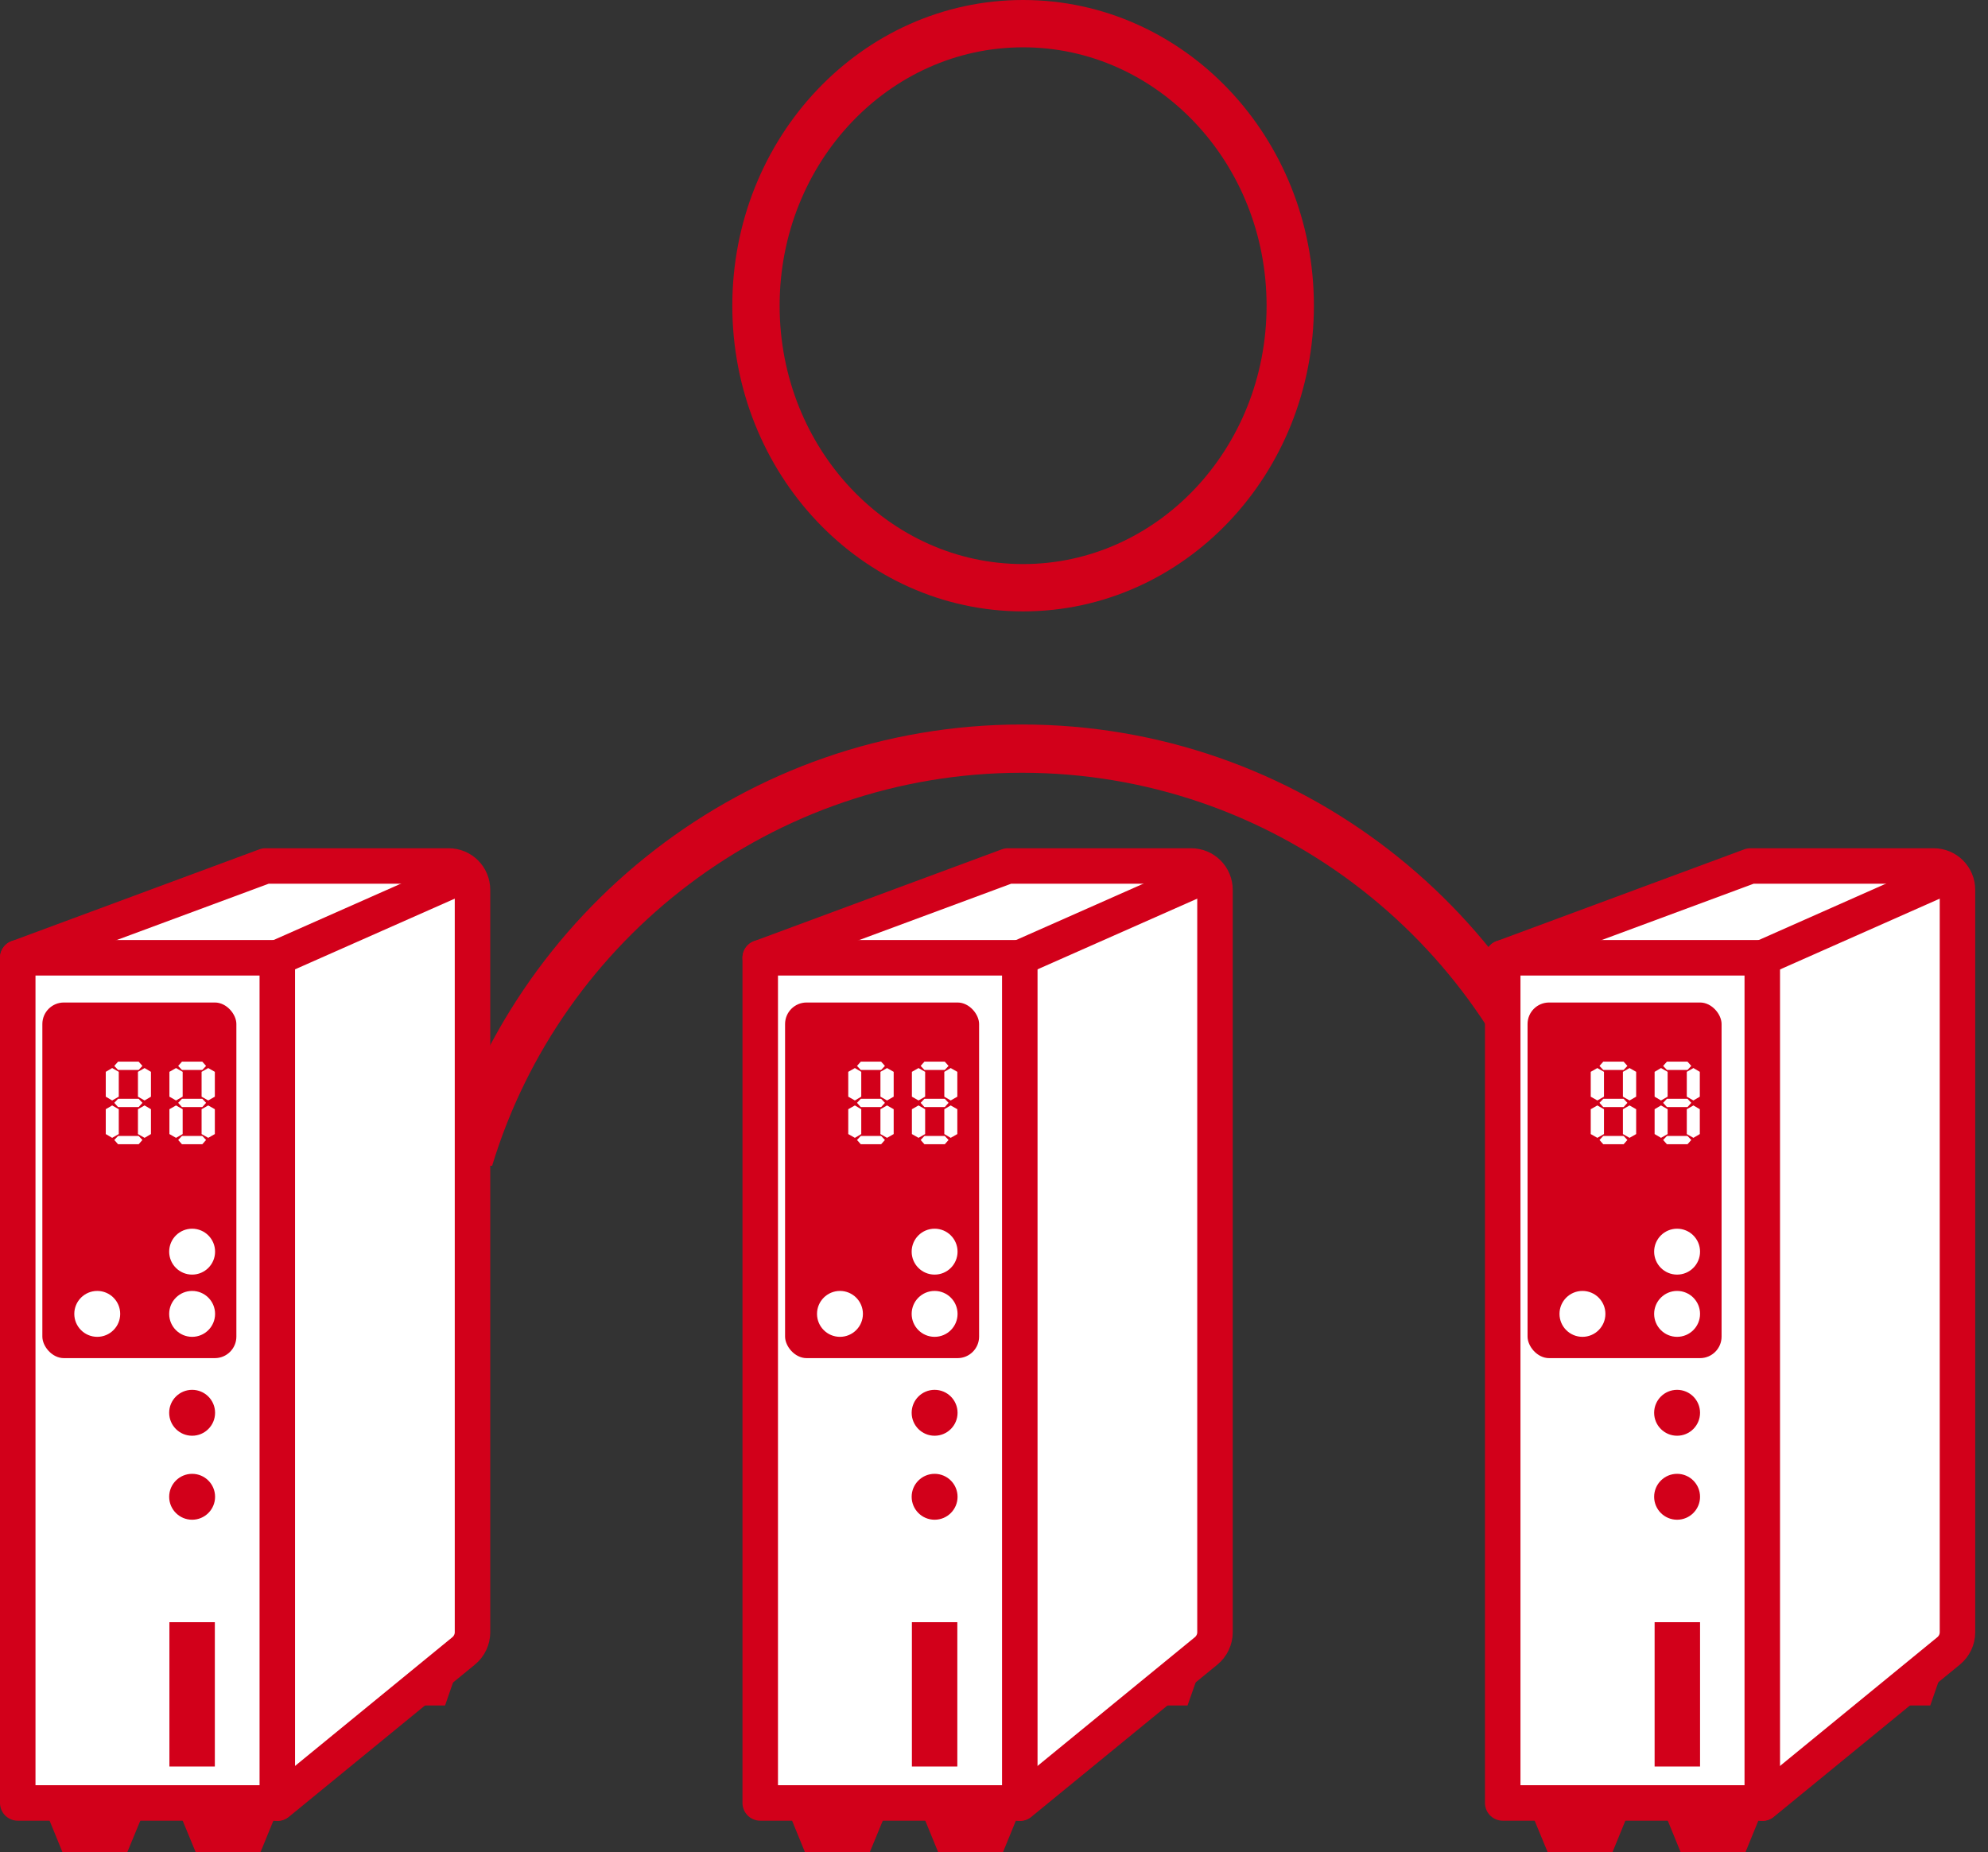 <?xml version="1.0" encoding="UTF-8"?><svg id="_レイヤー_2" xmlns="http://www.w3.org/2000/svg" xmlns:xlink="http://www.w3.org/1999/xlink" viewBox="0 0 84.02 78.28"><rect x="0" y="0" width="84.02" height="78.28" fill="#333333" stroke="none"/><defs><style>.cls-1,.cls-2,.cls-3{fill:none;}.cls-2{stroke-miterlimit:10;stroke-width:2px;}.cls-2,.cls-3,.cls-4{stroke:#d2001a;}.cls-3,.cls-4{stroke-linecap:round;stroke-linejoin:round;stroke-width:1.5px;}.cls-4,.cls-5{fill:#fff;}.cls-6{clip-path:url(#clippath-1);}.cls-7{clip-path:url(#clippath-2);}.cls-8{fill:#d2001a;}.cls-9{clip-path:url(#clippath);}</style><clipPath id="clippath"><polygon class="cls-1" points="19.59 69.76 16.18 72.55 18.26 73.61 21.04 71.68 21.25 71.04 19.59 69.76"/></clipPath><clipPath id="clippath-1"><polygon class="cls-1" points="50.97 69.76 47.56 72.55 49.64 73.61 52.42 71.68 52.63 71.04 50.97 69.76"/></clipPath><clipPath id="clippath-2"><polygon class="cls-1" points="82.35 69.76 78.95 72.55 81.02 73.61 83.8 71.68 84.02 71.04 82.35 69.76"/></clipPath></defs><g id="_レイヤー_1-2"><path class="cls-8" d="M43.19,32.66c10.54,0,19.47,7.01,22.39,16.61h2.11c-2.98-10.74-12.83-18.65-24.5-18.65s-21.53,7.91-24.5,18.65h2.11c2.91-9.6,11.85-16.61,22.39-16.61Z"/><path class="cls-4" d="M.75,40.48l10.47-3.88h7.74c.56,0,1.01.45,1.01,1.01v31.38c0,.3-.14.59-.37.78l-7.87,6.44"/><line class="cls-3" x1="11.72" y1="40.48" x2="19.04" y2="37.24"/><polygon class="cls-8" points="5.38 78.28 2.64 78.28 1.79 76.2 6.24 76.2 5.38 78.28"/><polygon class="cls-8" points="11.01 78.28 8.27 78.28 7.41 76.2 11.86 76.2 11.01 78.28"/><g class="cls-9"><polygon class="cls-8" points="18.81 72.08 16.5 72.08 15.78 70 19.53 70 18.81 72.08"/></g><rect class="cls-4" x=".75" y="40.48" width="10.97" height="35.72"/><rect class="cls-8" x="1.79" y="42.37" width="8.2" height="15.03" rx=".91" ry=".91"/><circle class="cls-5" cx="4.11" cy="55.53" r=".97"/><circle class="cls-5" cx="8.12" cy="55.53" r=".97"/><circle class="cls-8" cx="8.12" cy="59.71" r=".97"/><circle class="cls-8" cx="8.12" cy="63.26" r=".97"/><circle class="cls-5" cx="8.12" cy="52.9" r=".97"/><polygon class="cls-5" points="5.02 46.35 5.02 45.3 4.74 45.14 4.47 45.3 4.47 46.35 4.74 46.51 5.02 46.35"/><polygon class="cls-5" points="4.99 45.22 5.86 45.22 6.02 45.05 5.86 44.87 4.99 44.87 4.83 45.05 4.99 45.22"/><polygon class="cls-5" points="4.99 48.36 5.86 48.36 6.02 48.18 5.86 48.01 4.99 48.01 4.83 48.18 4.99 48.36"/><polygon class="cls-5" points="4.99 46.79 5.86 46.79 6.02 46.61 5.86 46.44 4.99 46.44 4.83 46.61 4.99 46.79"/><polygon class="cls-5" points="5.02 47.93 5.02 46.88 4.74 46.72 4.47 46.88 4.47 47.93 4.74 48.09 5.02 47.93"/><polygon class="cls-5" points="6.38 46.35 6.38 45.3 6.11 45.14 5.83 45.3 5.83 46.35 6.11 46.51 6.38 46.35"/><polygon class="cls-5" points="6.38 47.93 6.38 46.88 6.11 46.72 5.83 46.88 5.83 47.93 6.11 48.09 6.38 47.93"/><polygon class="cls-5" points="7.72 46.35 7.72 45.3 7.44 45.14 7.16 45.3 7.16 46.35 7.44 46.51 7.72 46.35"/><polygon class="cls-5" points="7.69 45.22 8.55 45.22 8.71 45.05 8.55 44.87 7.69 44.87 7.53 45.05 7.69 45.22"/><polygon class="cls-5" points="7.69 48.36 8.55 48.36 8.71 48.18 8.55 48.01 7.69 48.01 7.53 48.18 7.69 48.36"/><polygon class="cls-5" points="7.69 46.79 8.55 46.79 8.71 46.61 8.55 46.44 7.69 46.44 7.53 46.61 7.69 46.79"/><polygon class="cls-5" points="7.72 47.93 7.72 46.88 7.44 46.72 7.16 46.88 7.16 47.93 7.44 48.09 7.72 47.93"/><polygon class="cls-5" points="9.08 46.35 9.08 45.3 8.8 45.14 8.52 45.3 8.52 46.35 8.8 46.51 9.08 46.35"/><polygon class="cls-5" points="9.08 47.93 9.08 46.88 8.8 46.72 8.52 46.88 8.52 47.93 8.8 48.09 9.08 47.93"/><rect class="cls-8" x="7.16" y="68.56" width="1.92" height="6.1"/><path class="cls-4" d="M32.13,40.48l10.47-3.88h7.74c.56,0,1.01.45,1.01,1.01v31.38c0,.3-.14.59-.37.78l-7.87,6.44"/><line class="cls-3" x1="43.1" y1="40.48" x2="50.42" y2="37.24"/><polygon class="cls-8" points="36.76 78.28 34.02 78.28 33.17 76.2 37.62 76.2 36.76 78.28"/><polygon class="cls-8" points="42.39 78.28 39.65 78.28 38.8 76.2 43.24 76.2 42.39 78.28"/><g class="cls-6"><polygon class="cls-8" points="50.19 72.08 47.88 72.08 47.16 70 50.92 70 50.19 72.08"/></g><rect class="cls-4" x="32.13" y="40.48" width="10.97" height="35.72"/><rect class="cls-8" x="33.18" y="42.37" width="8.2" height="15.03" rx=".91" ry=".91"/><circle class="cls-5" cx="35.5" cy="55.53" r=".97"/><circle class="cls-5" cx="39.5" cy="55.53" r=".97"/><circle class="cls-8" cx="39.5" cy="59.71" r=".97"/><circle class="cls-8" cx="39.5" cy="63.26" r=".97"/><circle class="cls-5" cx="39.5" cy="52.9" r=".97"/><polygon class="cls-5" points="36.4 46.35 36.4 45.3 36.13 45.14 35.85 45.3 35.85 46.35 36.13 46.51 36.4 46.35"/><polygon class="cls-5" points="36.38 45.22 37.24 45.22 37.4 45.05 37.24 44.87 36.38 44.87 36.22 45.05 36.38 45.22"/><polygon class="cls-5" points="36.38 48.36 37.24 48.36 37.4 48.18 37.24 48.01 36.38 48.01 36.22 48.18 36.38 48.36"/><polygon class="cls-5" points="36.38 46.79 37.24 46.79 37.4 46.61 37.24 46.44 36.38 46.44 36.22 46.61 36.38 46.79"/><polygon class="cls-5" points="36.4 47.93 36.4 46.88 36.13 46.72 35.85 46.88 35.85 47.93 36.13 48.09 36.4 47.93"/><polygon class="cls-5" points="37.77 46.35 37.77 45.3 37.49 45.14 37.21 45.3 37.21 46.35 37.49 46.51 37.77 46.35"/><polygon class="cls-5" points="37.77 47.93 37.77 46.88 37.49 46.72 37.21 46.88 37.21 47.93 37.49 48.09 37.77 47.93"/><polygon class="cls-5" points="39.1 46.35 39.1 45.3 38.82 45.14 38.54 45.3 38.54 46.35 38.82 46.51 39.1 46.35"/><polygon class="cls-5" points="39.07 45.22 39.93 45.22 40.09 45.05 39.93 44.87 39.07 44.87 38.91 45.05 39.07 45.22"/><polygon class="cls-5" points="39.07 48.36 39.93 48.36 40.09 48.18 39.93 48.01 39.07 48.01 38.91 48.18 39.07 48.36"/><polygon class="cls-5" points="39.07 46.79 39.93 46.79 40.09 46.61 39.93 46.44 39.07 46.44 38.91 46.61 39.07 46.79"/><polygon class="cls-5" points="39.1 47.93 39.1 46.88 38.82 46.72 38.54 46.88 38.54 47.93 38.82 48.09 39.1 47.93"/><polygon class="cls-5" points="40.46 46.35 40.46 45.3 40.18 45.14 39.91 45.3 39.91 46.35 40.18 46.51 40.46 46.35"/><polygon class="cls-5" points="40.46 47.93 40.46 46.88 40.18 46.72 39.91 46.88 39.91 47.93 40.18 48.09 40.46 47.93"/><rect class="cls-8" x="38.54" y="68.56" width="1.92" height="6.1"/><path class="cls-4" d="M63.51,40.48l10.47-3.88h7.74c.56,0,1.01.45,1.01,1.01v31.38c0,.3-.14.59-.37.78l-7.87,6.44"/><line class="cls-3" x1="74.49" y1="40.48" x2="81.8" y2="37.24"/><polygon class="cls-8" points="68.15 78.28 65.41 78.28 64.55 76.2 69 76.2 68.15 78.28"/><polygon class="cls-8" points="73.77 78.28 71.03 78.28 70.18 76.2 74.62 76.2 73.77 78.28"/><g class="cls-7"><polygon class="cls-8" points="81.58 72.08 79.26 72.08 78.54 70 82.3 70 81.58 72.08"/></g><rect class="cls-4" x="63.51" y="40.48" width="10.97" height="35.72"/><rect class="cls-8" x="64.56" y="42.37" width="8.2" height="15.03" rx=".91" ry=".91"/><circle class="cls-5" cx="66.88" cy="55.53" r=".97"/><circle class="cls-5" cx="70.88" cy="55.53" r=".97"/><circle class="cls-8" cx="70.88" cy="59.71" r=".97"/><circle class="cls-8" cx="70.88" cy="63.26" r=".97"/><circle class="cls-5" cx="70.88" cy="52.9" r=".97"/><polygon class="cls-5" points="67.79 46.35 67.79 45.3 67.51 45.14 67.23 45.3 67.23 46.35 67.51 46.51 67.79 46.35"/><polygon class="cls-5" points="67.76 45.22 68.62 45.22 68.78 45.05 68.62 44.87 67.76 44.87 67.6 45.05 67.76 45.22"/><polygon class="cls-5" points="67.76 48.36 68.62 48.36 68.78 48.18 68.62 48.01 67.76 48.01 67.6 48.18 67.76 48.36"/><polygon class="cls-5" points="67.76 46.79 68.62 46.79 68.78 46.61 68.62 46.44 67.76 46.44 67.6 46.61 67.76 46.79"/><polygon class="cls-5" points="67.79 47.93 67.79 46.88 67.51 46.72 67.23 46.88 67.23 47.93 67.51 48.09 67.79 47.93"/><polygon class="cls-5" points="69.15 46.35 69.15 45.3 68.87 45.14 68.59 45.3 68.59 46.35 68.87 46.51 69.15 46.35"/><polygon class="cls-5" points="69.15 47.93 69.15 46.88 68.87 46.72 68.59 46.88 68.59 47.93 68.87 48.09 69.15 47.93"/><polygon class="cls-5" points="70.48 46.35 70.48 45.3 70.2 45.14 69.93 45.3 69.93 46.35 70.2 46.51 70.48 46.35"/><polygon class="cls-5" points="70.45 45.22 71.32 45.22 71.48 45.05 71.32 44.87 70.45 44.87 70.29 45.05 70.45 45.22"/><polygon class="cls-5" points="70.45 48.36 71.32 48.36 71.48 48.18 71.32 48.01 70.45 48.01 70.29 48.18 70.45 48.36"/><polygon class="cls-5" points="70.45 46.79 71.32 46.79 71.48 46.61 71.32 46.44 70.45 46.44 70.29 46.61 70.45 46.79"/><polygon class="cls-5" points="70.48 47.93 70.48 46.88 70.2 46.72 69.93 46.88 69.93 47.93 70.2 48.09 70.48 47.93"/><polygon class="cls-5" points="71.84 46.35 71.84 45.3 71.57 45.14 71.29 45.3 71.29 46.35 71.57 46.51 71.84 46.35"/><polygon class="cls-5" points="71.84 47.93 71.84 46.88 71.57 46.72 71.29 46.88 71.29 47.93 71.57 48.09 71.84 47.93"/><rect class="cls-8" x="69.93" y="68.56" width="1.92" height="6.1"/><ellipse class="cls-2" cx="43.24" cy="12.92" rx="11.29" ry="11.92"/></g></svg>